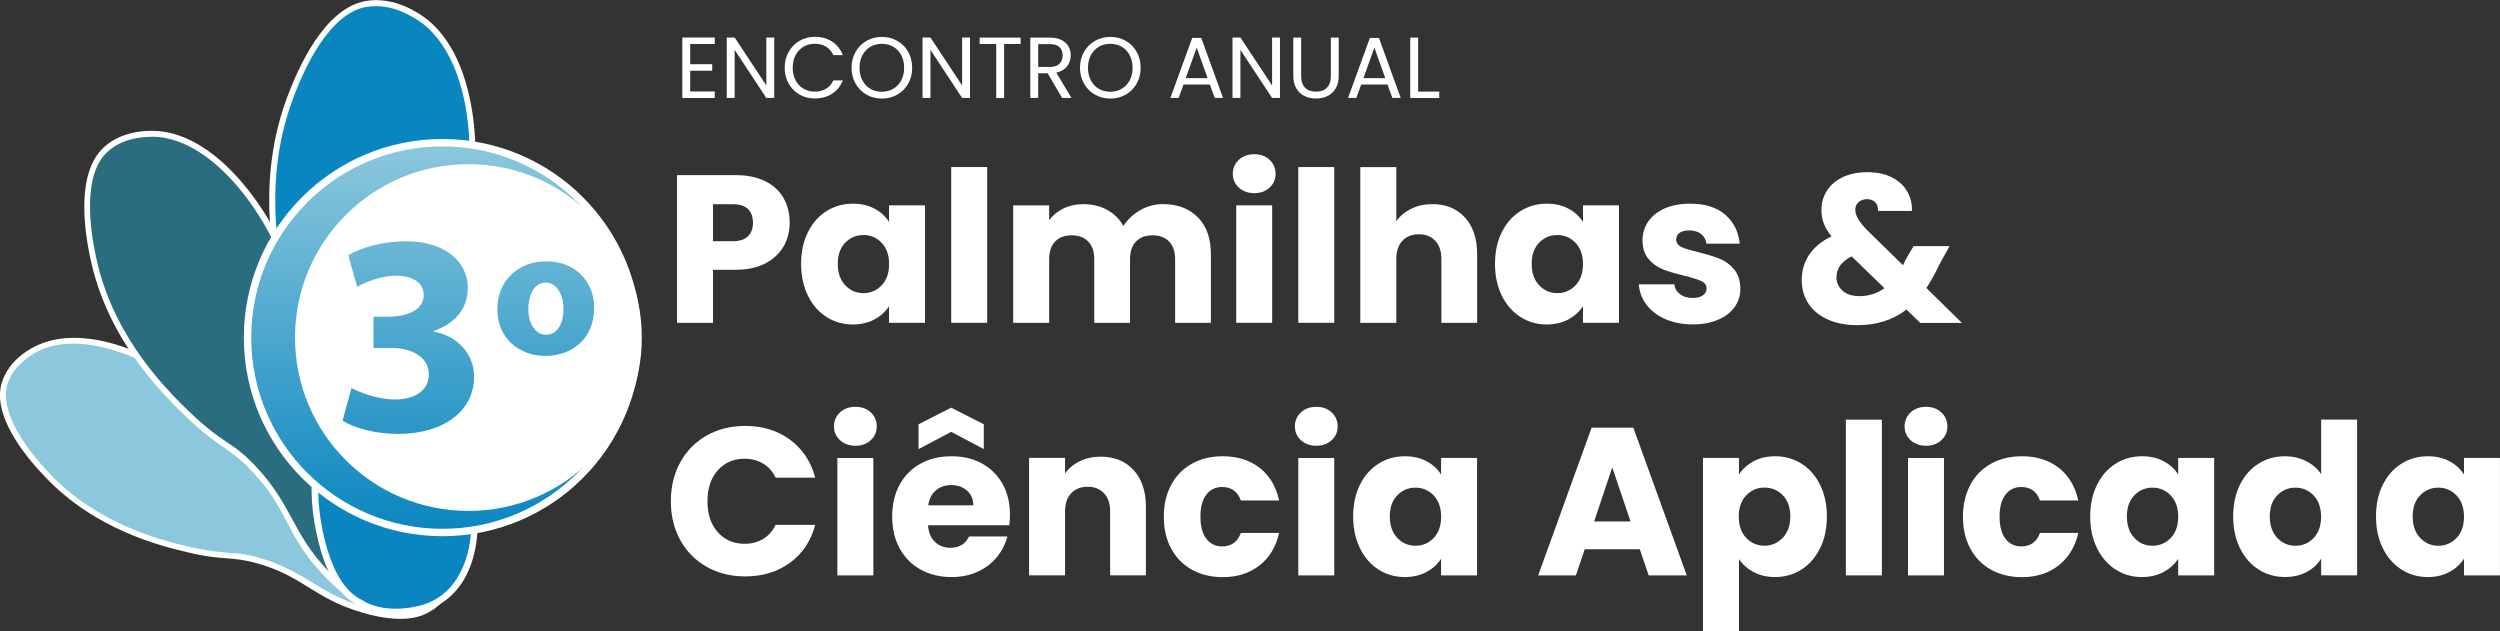<?xml version="1.0" encoding="UTF-8"?>
<svg id="Layer_2" data-name="Layer 2" xmlns="http://www.w3.org/2000/svg" xmlns:xlink="http://www.w3.org/1999/xlink" viewBox="0 0 506.67 127.96">
  <rect x="0" y="0" width="506.67" height="127.96" fill="#333333" stroke="none"/>
  <defs>
    <style>
      .cls-1 {
        fill: #fff;
      }

      .cls-2 {
        fill: #8cc8dd;
      }

      .cls-3 {
        fill: #0986bf;
      }

      .cls-4 {
        fill: #296d7f;
      }

      .cls-5 {
        fill: url(#linear-gradient);
        stroke: #fff;
        stroke-miterlimit: 10;
        stroke-width: 1.5px;
      }
    </style>
    <linearGradient id="linear-gradient" x1="89.67" y1="28.92" x2="89.67" y2="107.92" gradientUnits="userSpaceOnUse">
      <stop offset="0" stop-color="#8cc8dd"/>
      <stop offset="1" stop-color="#0986bf"/>
    </linearGradient>
  </defs>
  <g id="Layer_1-2" data-name="Layer 1">
    <g>
      <g>
        <path class="cls-1" d="m139.88,8.92v4.09h4.46v1.32h-4.46v4.21h4.98v1.32h-6.58V7.6h6.58v1.32h-4.98Z"/>
        <path class="cls-1" d="m156.91,19.85h-1.6l-6.42-9.74v9.74h-1.6V7.6h1.6l6.42,9.72V7.6h1.6v12.25Z"/>
        <path class="cls-1" d="m159.84,10.51c.54-.95,1.27-1.7,2.2-2.24s1.96-.81,3.1-.81c1.33,0,2.5.32,3.49.97.99.64,1.72,1.56,2.18,2.74h-1.91c-.34-.74-.83-1.3-1.47-1.7s-1.4-.6-2.29-.6-1.62.2-2.3.6-1.21.96-1.6,1.69c-.39.73-.58,1.59-.58,2.57s.19,1.82.58,2.55c.39.73.92,1.3,1.6,1.69s1.45.6,2.3.6,1.65-.2,2.29-.59,1.13-.96,1.47-1.69h1.91c-.46,1.17-1.18,2.07-2.18,2.71s-2.16.96-3.49.96c-1.14,0-2.17-.27-3.1-.8s-1.66-1.27-2.2-2.22c-.54-.95-.81-2.02-.81-3.21s.27-2.27.81-3.22Z"/>
        <path class="cls-1" d="m175.62,19.18c-.94-.53-1.68-1.28-2.22-2.23-.54-.95-.82-2.03-.82-3.22s.27-2.27.82-3.22c.54-.95,1.28-1.7,2.22-2.23.94-.53,1.97-.8,3.11-.8s2.19.27,3.12.8c.94.53,1.67,1.27,2.21,2.22.54.95.81,2.02.81,3.23s-.27,2.28-.81,3.23c-.54.95-1.28,1.69-2.21,2.22-.94.53-1.98.8-3.12.8s-2.17-.27-3.11-.8Zm5.41-1.18c.68-.4,1.22-.97,1.62-1.7s.59-1.59.59-2.56-.2-1.84-.59-2.57c-.39-.73-.93-1.3-1.61-1.69s-1.45-.6-2.32-.6-1.64.2-2.32.6-1.21.96-1.61,1.69c-.39.73-.59,1.59-.59,2.57s.2,1.83.59,2.56c.39.74.93,1.31,1.61,1.7.68.4,1.45.6,2.31.6s1.62-.2,2.31-.6Z"/>
        <path class="cls-1" d="m196.59,19.85h-1.6l-6.42-9.74v9.74h-1.6V7.6h1.6l6.42,9.72V7.6h1.6v12.25Z"/>
        <path class="cls-1" d="m206.84,7.62v1.3h-3.34v10.94h-1.6v-10.94h-3.35v-1.3h8.28Z"/>
        <path class="cls-1" d="m215.25,19.85l-2.91-5h-1.93v5h-1.6V7.62h3.95c.92,0,1.71.16,2.34.47.64.32,1.11.74,1.43,1.28.32.54.47,1.15.47,1.84,0,.84-.24,1.59-.73,2.23-.49.64-1.21,1.07-2.19,1.28l3.07,5.13h-1.91Zm-4.84-6.28h2.35c.87,0,1.52-.21,1.95-.64s.65-1,.65-1.71-.21-1.29-.64-1.68-1.08-.6-1.96-.6h-2.35v4.63Z"/>
        <path class="cls-1" d="m221.92,19.18c-.94-.53-1.68-1.28-2.22-2.23-.54-.95-.82-2.03-.82-3.22s.27-2.27.82-3.22c.54-.95,1.28-1.7,2.22-2.23.94-.53,1.97-.8,3.11-.8s2.19.27,3.12.8c.94.53,1.67,1.27,2.21,2.22.54.95.81,2.02.81,3.23s-.27,2.28-.81,3.23c-.54.95-1.28,1.69-2.21,2.22-.94.53-1.98.8-3.12.8s-2.17-.27-3.11-.8Zm5.41-1.18c.68-.4,1.22-.97,1.62-1.7s.59-1.59.59-2.56-.2-1.84-.59-2.57c-.39-.73-.93-1.3-1.61-1.69s-1.45-.6-2.32-.6-1.64.2-2.32.6-1.21.96-1.61,1.69c-.39.73-.59,1.59-.59,2.57s.2,1.83.59,2.56c.39.74.93,1.31,1.61,1.7.68.4,1.45.6,2.31.6s1.62-.2,2.31-.6Z"/>
        <path class="cls-1" d="m245.2,17.13h-5.34l-.98,2.72h-1.68l4.42-12.16h1.84l4.41,12.16h-1.69l-.98-2.72Zm-.46-1.3l-2.21-6.18-2.21,6.18h4.42Z"/>
        <path class="cls-1" d="m259.41,19.85h-1.6l-6.42-9.74v9.74h-1.6V7.6h1.6l6.42,9.72V7.6h1.6v12.25Z"/>
        <path class="cls-1" d="m263.7,7.62v7.74c0,1.09.27,1.9.8,2.42.53.53,1.27.79,2.22.79s1.67-.26,2.2-.79c.53-.53.8-1.33.8-2.42v-7.74h1.6v7.72c0,1.02-.2,1.88-.61,2.57-.41.7-.96,1.21-1.66,1.55-.7.34-1.48.51-2.34.51s-1.65-.17-2.34-.51c-.7-.34-1.25-.86-1.65-1.55-.4-.7-.61-1.55-.61-2.57v-7.72h1.6Z"/>
        <path class="cls-1" d="m281.21,17.13h-5.34l-.98,2.72h-1.68l4.42-12.16h1.84l4.41,12.16h-1.69l-.98-2.72Zm-.46-1.3l-2.21-6.18-2.21,6.18h4.42Z"/>
        <path class="cls-1" d="m287.41,18.56h4.28v1.3h-5.88V7.62h1.6v10.94Z"/>
      </g>
      <g>
        <path class="cls-1" d="m158.83,49.88c-.8,1.44-2.02,2.59-3.67,3.48-1.65.88-3.7,1.32-6.14,1.32h-4.52v10.75h-7.29v-29.94h11.82c2.39,0,4.41.41,6.06,1.24,1.65.82,2.89,1.96,3.71,3.41.82,1.45,1.24,3.11,1.24,4.99,0,1.73-.4,3.32-1.19,4.76Zm-7.25-1.98c.68-.65,1.02-1.58,1.02-2.77s-.34-2.12-1.02-2.77c-.68-.65-1.72-.98-3.11-.98h-3.97v7.51h3.97c1.39,0,2.43-.33,3.11-.98Z"/>
        <path class="cls-1" d="m163.75,47.04c.92-1.85,2.18-3.27,3.77-4.27,1.59-.99,3.37-1.49,5.33-1.49,1.68,0,3.15.34,4.41,1.02,1.26.68,2.24,1.58,2.92,2.69v-3.37h7.29v23.8h-7.29v-3.37c-.71,1.11-1.7,2-2.96,2.69-1.27.68-2.74,1.02-4.41,1.02-1.93,0-3.7-.5-5.29-1.51-1.59-1.01-2.85-2.45-3.77-4.31s-1.39-4.02-1.39-6.46.46-4.59,1.39-6.44Zm14.93,2.17c-1.01-1.05-2.24-1.58-3.69-1.58s-2.68.52-3.69,1.56c-1.01,1.04-1.51,2.47-1.51,4.29s.5,3.26,1.51,4.33c1.01,1.07,2.24,1.6,3.69,1.6s2.68-.53,3.69-1.58c1.01-1.05,1.51-2.49,1.51-4.31s-.51-3.26-1.51-4.31Z"/>
        <path class="cls-1" d="m200.07,33.86v31.56h-7.29v-31.56h7.29Z"/>
        <path class="cls-1" d="m242.79,44.06c1.75,1.79,2.62,4.28,2.62,7.46v13.91h-7.25v-12.92c0-1.54-.41-2.72-1.22-3.56s-1.93-1.26-3.35-1.26-2.54.42-3.35,1.26-1.22,2.03-1.22,3.56v12.92h-7.25v-12.92c0-1.54-.41-2.72-1.22-3.56s-1.93-1.26-3.35-1.26-2.54.42-3.35,1.26-1.22,2.03-1.22,3.56v12.92h-7.29v-23.8h7.29v2.99c.74-.99,1.71-1.78,2.9-2.37,1.19-.58,2.54-.87,4.05-.87,1.79,0,3.39.38,4.8,1.15,1.41.77,2.51,1.86,3.31,3.28.82-1.31,1.95-2.37,3.37-3.2,1.42-.82,2.97-1.24,4.65-1.24,2.96,0,5.31.9,7.06,2.69Z"/>
        <path class="cls-1" d="m251.07,38.02c-.81-.75-1.22-1.68-1.22-2.79s.4-2.08,1.22-2.84c.81-.75,1.86-1.13,3.14-1.13s2.28.38,3.09,1.13,1.22,1.7,1.22,2.84-.41,2.04-1.22,2.79c-.81.75-1.84,1.13-3.09,1.13s-2.32-.38-3.14-1.13Zm6.76,3.6v23.8h-7.29v-23.8h7.29Z"/>
        <path class="cls-1" d="m270.41,33.86v31.56h-7.29v-31.56h7.29Z"/>
        <path class="cls-1" d="m296.9,44.08c1.65,1.81,2.47,4.29,2.47,7.44v13.91h-7.25v-12.92c0-1.59-.41-2.83-1.24-3.71-.82-.88-1.93-1.32-3.33-1.32s-2.5.44-3.33,1.32c-.82.88-1.24,2.12-1.24,3.71v12.92h-7.29v-31.56h7.29v10.96c.74-1.05,1.75-1.89,3.03-2.52s2.72-.94,4.31-.94c2.73,0,4.92.9,6.57,2.71Z"/>
        <path class="cls-1" d="m304.38,47.04c.92-1.85,2.18-3.27,3.78-4.27,1.59-.99,3.37-1.49,5.33-1.49,1.68,0,3.15.34,4.41,1.02,1.27.68,2.24,1.58,2.92,2.69v-3.37h7.29v23.8h-7.29v-3.37c-.71,1.11-1.7,2-2.96,2.69-1.27.68-2.74,1.02-4.41,1.02-1.93,0-3.7-.5-5.29-1.51-1.59-1.01-2.85-2.45-3.78-4.31s-1.39-4.02-1.39-6.46.46-4.59,1.39-6.44Zm14.93,2.17c-1.01-1.05-2.24-1.58-3.69-1.58s-2.68.52-3.69,1.56c-1.01,1.04-1.51,2.47-1.51,4.29s.5,3.26,1.51,4.33c1.01,1.07,2.24,1.6,3.69,1.6s2.68-.53,3.69-1.58c1.01-1.05,1.51-2.49,1.51-4.31s-.51-3.26-1.51-4.31Z"/>
        <path class="cls-1" d="m337.55,64.7c-1.62-.71-2.9-1.68-3.84-2.92-.94-1.24-1.46-2.62-1.58-4.16h7.21c.09.82.47,1.49,1.15,2,.68.51,1.52.77,2.52.77.91,0,1.61-.18,2.11-.53.5-.36.75-.82.75-1.39,0-.68-.36-1.19-1.07-1.51-.71-.33-1.86-.69-3.46-1.09-1.71-.4-3.13-.82-4.27-1.26-1.14-.44-2.12-1.14-2.94-2.09-.82-.95-1.24-2.24-1.24-3.86,0-1.37.38-2.61,1.13-3.73.75-1.12,1.86-2.01,3.33-2.67,1.46-.65,3.21-.98,5.22-.98,2.99,0,5.34.74,7.06,2.22,1.72,1.48,2.71,3.44,2.96,5.89h-6.74c-.11-.82-.48-1.48-1.09-1.96-.61-.48-1.41-.73-2.41-.73-.85,0-1.51.16-1.96.49s-.68.77-.68,1.34c0,.68.36,1.19,1.09,1.54.73.34,1.86.68,3.39,1.02,1.76.46,3.2.9,4.31,1.34,1.11.44,2.08,1.15,2.92,2.13.84.98,1.27,2.3,1.3,3.94,0,1.39-.39,2.64-1.17,3.73-.78,1.09-1.9,1.95-3.37,2.58-1.46.62-3.16.94-5.1.94-2.08,0-3.92-.36-5.54-1.07Z"/>
        <path class="cls-1" d="m389.16,65.43l-2.77-2.69c-2.76,2.11-6.06,3.16-9.9,3.16-2.3,0-4.31-.38-6.01-1.13s-3.02-1.82-3.94-3.2c-.92-1.38-1.39-2.99-1.39-4.84s.5-3.58,1.51-5.1c1.01-1.52,2.52-2.77,4.54-3.73-.74-.91-1.27-1.78-1.58-2.62-.31-.84-.47-1.76-.47-2.75,0-1.42.37-2.72,1.11-3.88.74-1.17,1.81-2.08,3.22-2.75,1.41-.67,3.08-1,5.01-1s3.63.36,4.99,1.07c1.37.71,2.39,1.66,3.07,2.86.68,1.19.99,2.5.94,3.92h-6.87c.03-.77-.16-1.36-.58-1.77-.41-.41-.96-.62-1.64-.62s-1.25.2-1.71.6c-.46.4-.68.91-.68,1.54s.19,1.22.58,1.88c.38.65.99,1.41,1.81,2.26l7.29,7.12c.06-.14.13-.31.23-.51.1-.2.21-.43.32-.68l1.58-2.69h7.29l-2.05,3.71c-.77,1.68-1.65,3.27-2.64,4.78l7.21,7.08h-8.49Zm-7.25-7.04l-6.65-6.44c-2.05,1.05-3.07,2.47-3.07,4.27,0,1.08.42,1.98,1.26,2.71s1.97,1.09,3.39,1.09c1.9,0,3.6-.54,5.08-1.62Z"/>
        <path class="cls-1" d="m137.88,93.68c1.28-2.32,3.06-4.12,5.35-5.42,2.29-1.29,4.88-1.94,7.78-1.94,3.55,0,6.6.94,9.13,2.81,2.53,1.88,4.22,4.44,5.08,7.68h-8.02c-.6-1.25-1.44-2.2-2.54-2.86-1.09-.65-2.34-.98-3.73-.98-2.25,0-4.07.78-5.46,2.35-1.39,1.56-2.09,3.65-2.09,6.27s.7,4.71,2.09,6.27c1.39,1.56,3.21,2.35,5.46,2.35,1.39,0,2.64-.33,3.73-.98,1.09-.65,1.94-1.61,2.54-2.86h8.02c-.85,3.24-2.55,5.79-5.08,7.66-2.53,1.86-5.57,2.79-9.13,2.79-2.9,0-5.5-.65-7.78-1.94-2.29-1.29-4.07-3.09-5.35-5.4-1.28-2.3-1.92-4.93-1.92-7.89s.64-5.59,1.92-7.91Z"/>
        <path class="cls-1" d="m170.24,89.21c-.81-.75-1.22-1.68-1.22-2.79s.4-2.08,1.22-2.84c.81-.75,1.86-1.13,3.14-1.13s2.28.38,3.09,1.13,1.22,1.7,1.22,2.84-.41,2.04-1.22,2.79c-.81.75-1.84,1.13-3.09,1.13s-2.32-.38-3.14-1.13Zm6.76,3.61v23.8h-7.29v-23.8h7.29Z"/>
        <path class="cls-1" d="m204.59,106.46h-16.51c.11,1.48.59,2.61,1.43,3.39.84.78,1.87,1.17,3.09,1.17,1.82,0,3.08-.77,3.8-2.3h7.76c-.4,1.56-1.12,2.97-2.15,4.22-1.04,1.25-2.34,2.23-3.9,2.94-1.56.71-3.31,1.07-5.25,1.07-2.33,0-4.41-.5-6.23-1.49-1.82-.99-3.24-2.42-4.27-4.27-1.02-1.85-1.54-4.01-1.54-6.48s.5-4.63,1.51-6.48c1.01-1.85,2.42-3.27,4.24-4.27,1.82-1,3.91-1.49,6.27-1.49s4.35.48,6.14,1.45c1.79.97,3.19,2.35,4.2,4.14,1.01,1.79,1.51,3.88,1.51,6.27,0,.68-.04,1.39-.13,2.13Zm-11.82-18.94l-6.61,3.5v-5.03l6.61-3.37,6.61,3.37v5.03l-6.61-3.5Zm4.48,14.89c0-1.25-.43-2.25-1.28-2.99-.85-.74-1.92-1.11-3.2-1.11s-2.25.36-3.09,1.07c-.84.71-1.36,1.72-1.56,3.03h9.13Z"/>
        <path class="cls-1" d="m229.74,95.26c1.66,1.81,2.5,4.29,2.5,7.44v13.9h-7.25v-12.92c0-1.59-.41-2.83-1.24-3.71-.83-.88-1.93-1.32-3.33-1.32s-2.5.44-3.33,1.32-1.24,2.12-1.24,3.71v12.92h-7.29v-23.8h7.29v3.16c.74-1.05,1.73-1.88,2.99-2.49,1.25-.61,2.66-.92,4.22-.92,2.79,0,5.01.9,6.68,2.71Z"/>
        <path class="cls-1" d="m237.37,98.23c1.01-1.85,2.42-3.27,4.22-4.27,1.81-1,3.87-1.49,6.21-1.49,2.99,0,5.48.78,7.49,2.35,2,1.56,3.32,3.77,3.95,6.61h-7.76c-.65-1.82-1.92-2.73-3.8-2.73-1.34,0-2.4.52-3.2,1.56-.8,1.04-1.19,2.52-1.19,4.46s.4,3.42,1.19,4.46c.8,1.04,1.86,1.56,3.2,1.56,1.88,0,3.14-.91,3.8-2.73h7.76c-.63,2.79-1.95,4.98-3.97,6.57-2.02,1.59-4.51,2.39-7.46,2.39-2.33,0-4.4-.5-6.21-1.49-1.81-.99-3.21-2.42-4.22-4.27-1.01-1.85-1.51-4.01-1.51-6.48s.5-4.63,1.51-6.48Z"/>
        <path class="cls-1" d="m263.65,89.21c-.81-.75-1.22-1.68-1.22-2.79s.4-2.08,1.22-2.84c.81-.75,1.86-1.13,3.14-1.13s2.28.38,3.09,1.13,1.22,1.7,1.22,2.84-.41,2.04-1.22,2.79c-.81.75-1.84,1.13-3.09,1.13s-2.32-.38-3.14-1.13Zm6.76,3.61v23.8h-7.29v-23.8h7.29Z"/>
        <path class="cls-1" d="m275.63,98.23c.92-1.85,2.18-3.27,3.77-4.27,1.59-1,3.37-1.49,5.33-1.49,1.68,0,3.15.34,4.41,1.02,1.26.68,2.24,1.58,2.92,2.69v-3.37h7.29v23.8h-7.29v-3.37c-.71,1.11-1.7,2-2.96,2.69-1.27.68-2.74,1.02-4.41,1.02-1.93,0-3.7-.5-5.29-1.51-1.59-1.01-2.85-2.45-3.77-4.31s-1.39-4.02-1.39-6.46.46-4.59,1.39-6.44Zm14.93,2.18c-1.01-1.05-2.24-1.58-3.69-1.58s-2.68.52-3.69,1.56c-1.01,1.04-1.51,2.47-1.51,4.29s.5,3.26,1.51,4.33c1.01,1.07,2.24,1.6,3.69,1.6s2.68-.53,3.69-1.58c1.01-1.05,1.51-2.49,1.51-4.31s-.51-3.25-1.51-4.31Z"/>
        <path class="cls-1" d="m332.34,111.32h-11.17l-1.79,5.29h-7.64l10.83-29.94h8.45l10.83,29.94h-7.72l-1.79-5.29Zm-1.88-5.63l-3.71-10.96-3.67,10.96h7.38Z"/>
        <path class="cls-1" d="m355.37,93.49c1.25-.68,2.72-1.02,4.39-1.02,1.96,0,3.74.5,5.33,1.49,1.59.99,2.85,2.42,3.77,4.27.92,1.85,1.39,4,1.39,6.44s-.46,4.6-1.39,6.46-2.18,3.3-3.77,4.31c-1.59,1.01-3.37,1.51-5.33,1.51-1.65,0-3.11-.34-4.37-1.02-1.27-.68-2.25-1.56-2.96-2.64v14.67h-7.29v-35.15h7.29v3.37c.71-1.11,1.69-2,2.94-2.69Zm5.95,6.89c-1.01-1.04-2.25-1.56-3.73-1.56s-2.68.53-3.69,1.58c-1.01,1.05-1.51,2.49-1.51,4.31s.5,3.26,1.51,4.31c1.01,1.05,2.24,1.58,3.69,1.58s2.69-.53,3.71-1.6c1.02-1.07,1.54-2.51,1.54-4.33s-.51-3.25-1.51-4.29Z"/>
        <path class="cls-1" d="m381.39,85.05v31.56h-7.29v-31.56h7.29Z"/>
        <path class="cls-1" d="m387.22,89.21c-.81-.75-1.22-1.68-1.22-2.79s.41-2.08,1.22-2.84c.81-.75,1.86-1.13,3.14-1.13s2.28.38,3.09,1.13,1.22,1.7,1.22,2.84-.4,2.04-1.22,2.79c-.81.75-1.84,1.13-3.09,1.13s-2.32-.38-3.14-1.13Zm6.76,3.61v23.8h-7.29v-23.8h7.29Z"/>
        <path class="cls-1" d="m399.33,98.23c1.01-1.85,2.42-3.27,4.22-4.27,1.81-1,3.87-1.49,6.21-1.49,2.99,0,5.48.78,7.49,2.35,2,1.56,3.32,3.77,3.95,6.61h-7.76c-.65-1.82-1.92-2.73-3.8-2.73-1.34,0-2.4.52-3.2,1.56-.8,1.04-1.19,2.52-1.19,4.46s.4,3.42,1.19,4.46c.8,1.04,1.86,1.56,3.2,1.56,1.88,0,3.14-.91,3.8-2.73h7.76c-.63,2.79-1.95,4.98-3.97,6.57-2.02,1.59-4.51,2.39-7.46,2.39-2.33,0-4.4-.5-6.21-1.49-1.81-.99-3.21-2.42-4.22-4.27-1.01-1.85-1.51-4.01-1.51-6.48s.51-4.63,1.51-6.48Z"/>
        <path class="cls-1" d="m425.01,98.23c.92-1.85,2.18-3.27,3.78-4.27,1.59-1,3.37-1.49,5.33-1.49,1.68,0,3.15.34,4.41,1.02,1.27.68,2.24,1.58,2.92,2.69v-3.37h7.29v23.8h-7.29v-3.37c-.71,1.11-1.7,2-2.96,2.69-1.27.68-2.74,1.02-4.41,1.02-1.93,0-3.7-.5-5.29-1.51-1.59-1.01-2.85-2.45-3.78-4.31-.92-1.86-1.39-4.02-1.39-6.46s.46-4.59,1.39-6.44Zm14.93,2.18c-1.01-1.05-2.24-1.58-3.69-1.58s-2.68.52-3.69,1.56c-1.01,1.04-1.51,2.47-1.51,4.29s.51,3.26,1.51,4.33c1.01,1.07,2.24,1.6,3.69,1.6s2.68-.53,3.69-1.58c1.01-1.05,1.51-2.49,1.51-4.31s-.51-3.25-1.51-4.31Z"/>
        <path class="cls-1" d="m453.97,98.23c.92-1.85,2.18-3.27,3.78-4.27,1.59-1,3.37-1.49,5.33-1.49,1.56,0,2.99.33,4.29.98,1.29.65,2.31,1.54,3.05,2.64v-11.05h7.29v31.56h-7.29v-3.41c-.68,1.14-1.66,2.05-2.92,2.73-1.27.68-2.74,1.02-4.41,1.02-1.96,0-3.74-.5-5.33-1.51-1.59-1.01-2.85-2.45-3.78-4.31-.92-1.86-1.39-4.02-1.39-6.46s.46-4.59,1.39-6.44Zm14.93,2.18c-1.01-1.05-2.24-1.58-3.69-1.58s-2.68.52-3.69,1.56c-1.01,1.04-1.51,2.47-1.51,4.29s.51,3.26,1.51,4.33c1.01,1.07,2.24,1.6,3.69,1.6s2.68-.53,3.69-1.58c1.01-1.05,1.51-2.49,1.51-4.31s-.51-3.25-1.51-4.31Z"/>
        <path class="cls-1" d="m482.93,98.23c.92-1.85,2.18-3.27,3.78-4.27,1.59-1,3.37-1.49,5.33-1.49,1.68,0,3.15.34,4.41,1.02,1.27.68,2.24,1.58,2.92,2.69v-3.37h7.29v23.8h-7.29v-3.37c-.71,1.11-1.7,2-2.96,2.69-1.27.68-2.74,1.02-4.41,1.02-1.93,0-3.7-.5-5.29-1.51-1.59-1.01-2.85-2.45-3.78-4.31-.92-1.86-1.39-4.02-1.39-6.46s.46-4.59,1.39-6.44Zm14.93,2.18c-1.01-1.05-2.24-1.58-3.69-1.58s-2.68.52-3.69,1.56c-1.01,1.04-1.51,2.47-1.51,4.29s.51,3.26,1.51,4.33c1.01,1.07,2.24,1.6,3.69,1.6s2.68-.53,3.69-1.58c1.01-1.05,1.51-2.49,1.51-4.31s-.51-3.25-1.51-4.31Z"/>
      </g>
    </g>
    <g>
      <g>
        <g id="frente">
          <path class="cls-2" d="m92.25,115.73c-.3.91-1.51,4.84-4.62,7.04-1.06.76-3.93,3.63-13.77.91-9.08-2.5-11.43-6.51-19.22-9.23-7.34-2.57-7.95-.91-16.72-3.03-5.45-1.29-18.54-4.54-28.45-15.13-3.63-3.86-10.44-12.18-8.47-18.54,1.44-4.69,6.36-6.96,7.04-7.26,10.74-4.77,28.15,4.24,35.19,12.49,1.14,1.36,5.07,6.36,11.8,9.61,1.21.61,8.47,2.8,17.33,4.31,17.18,3.03,22.17,11.65,19.9,18.84h0Z"/>
          <path class="cls-1" d="m81.12,125.42c-1.89,0-4.39-.3-7.49-1.21-5.07-1.44-8.1-3.33-11.05-5.15-2.42-1.51-4.77-2.95-8.17-4.16-3.93-1.36-5.83-1.51-8.25-1.74-2.04-.15-4.39-.3-8.4-1.29-5.07-1.21-18.54-4.46-28.75-15.36-4.09-4.24-10.67-12.49-8.63-18.99,1.44-4.69,5.98-7.04,7.42-7.64,11.2-4.99,28.75,4.16,35.87,12.71l.23.23c1.44,1.66,5.15,6.2,11.35,9.23.98.45,8.02,2.65,17.18,4.31,12.11,2.12,17.18,6.73,19.3,10.22,1.44,2.35,1.97,4.84,1.59,7.42l.23-.23-.68,2.27c-.98,3.33-2.72,5.83-4.84,7.34-.08.08-.15.08-.23.15-.98.61-2.72,1.89-6.66,1.89h0ZM14.84,69.65c-2.35,0-4.62.38-6.58,1.29-1.21.53-5.45,2.72-6.73,6.89-1.82,5.9,4.39,13.77,8.32,17.93,9.99,10.67,23.15,13.77,28.15,14.98,3.93.91,6.2,1.14,8.25,1.29,2.42.15,4.46.3,8.55,1.74,3.56,1.29,6.05,2.8,8.4,4.24,3.03,1.82,5.83,3.63,10.74,4.99,8.85,2.5,11.73.3,13.02-.61.08-.08.23-.15.3-.23,1.74-1.21,3.18-3.33,4.16-5.98l.23-.68c.91-2.88.53-5.83-1.06-8.47-1.97-3.25-6.81-7.64-18.46-9.69-9.16-1.59-16.27-3.86-17.48-4.39-6.43-3.18-10.44-7.95-11.8-9.53l-.23-.23c-5.37-6.36-17.71-13.54-27.77-13.54h0Z"/>
        </g>
        <g id="frente-2">
          <path class="cls-4" d="m88.92,119.37c-.83.68-4.24,3.86-8.47,4.24-1.44.08-5.9,1.36-14-6.96-7.42-7.64-7.49-12.86-13.47-19.98-5.68-6.66-7.26-5.45-14.6-12.41-4.54-4.39-15.51-14.98-19.22-30.95-1.36-5.83-3.33-17.78,2.27-22.93,4.09-3.78,10.22-3.18,10.97-3.1,13.24,1.44,25.12,20.13,27.24,32.16.38,1.97,1.36,9.08,6.05,16.12.83,1.21,6.66,7.49,14.45,14.07,15.13,12.64,15.13,23.91,8.78,29.74h0Z"/>
          <path class="cls-1" d="m78.7,124.28c-2.35,0-6.51-.91-12.71-7.26-4.16-4.24-6.05-7.79-7.87-11.27-1.51-2.88-2.95-5.6-5.68-8.7-3.03-3.56-4.84-4.77-7.04-6.36-1.89-1.29-4.09-2.8-7.49-6.05-4.24-4.09-15.59-14.91-19.37-31.25-1.51-6.58-3.18-18.31,2.5-23.53,4.31-4.01,10.74-3.33,11.5-3.25,13.47,1.44,25.65,20.66,27.77,32.69l.08.38c.45,2.42,1.51,8.93,5.9,15.51.68,1.06,6.28,7.19,14.3,13.92,10.59,8.93,12.94,16.27,13.02,20.88.08,3.86-1.36,7.26-4.24,9.84l-.98.91v-.08c-2.65,2.12-5.22,3.33-7.79,3.48-.08,0-.23,0-.3.08-.53.08-.98.08-1.59.08h0ZM30.73,27.73c-2.19,0-6.05.38-8.93,3.03-5.22,4.77-3.56,16.04-2.12,22.32,3.71,16.04,14.83,26.64,18.99,30.65,3.33,3.18,5.45,4.62,7.34,5.9,2.27,1.51,4.16,2.88,7.34,6.58,2.72,3.25,4.31,6.13,5.83,8.93,1.82,3.33,3.63,6.81,7.72,10.97,7.26,7.49,11.5,6.96,13.09,6.81.15,0,.3,0,.38-.08,2.65-.23,5.37-1.59,8.1-4.01l.38-.3c2.35-2.27,3.56-5.3,3.48-8.63-.08-4.31-2.35-11.35-12.56-19.98-8.02-6.73-13.7-12.94-14.53-14.23-4.54-6.73-5.68-13.47-6.05-15.97l-.15-.23c-2.04-11.65-13.77-30.27-26.71-31.71-.15,0-.76-.08-1.59-.08h0Zm58.19,91.63l.38.45-.38-.45Z"/>
        </g>
        <g id="frente-3">
          <path class="cls-3" d="m84,123.6c-1.21.23-6.2,1.14-10.37-1.14-1.44-.76-6.28-2.27-8.85-14.76-2.35-11.5.68-16.34-.68-26.56-1.29-9.61-3.56-9.31-6.2-20.2-1.66-6.81-5.52-23.15.53-40.18,2.19-6.2,7.49-18.46,15.74-19.98,6.05-1.06,11.35,3.1,12.11,3.63,11.43,9.16,11.35,33.6,6.2,46.08-.83,2.04-4.16,9.23-3.93,18.54,0,1.66,1.74,10.9,5.07,21.64,6.43,20.81-.23,31.33-9.61,32.92h0Z"/>
          <path class="cls-1" d="m80.14,124.51c-3.18,0-5.45-.76-6.89-1.51-.08-.08-.23-.08-.3-.15-1.89-.91-6.36-3.1-8.85-14.98-1.36-6.43-.98-10.82-.61-15.13.23-3.41.53-6.96-.08-11.5-.68-5.15-1.59-7.34-2.8-10.14-.98-2.35-2.12-4.99-3.33-10.06-1.51-6.28-5.6-23.08.61-40.48,2.5-6.96,7.87-18.84,16.19-20.35,5.98-1.06,11.12,2.65,12.56,3.78,11.65,9.38,11.58,34.35,6.36,46.76l-.15.38c-1.06,2.5-3.93,9.23-3.71,17.93.08,1.66,1.82,11.05,5.07,21.49,4.54,14.53,2.35,22.78-.3,27.09-2.19,3.63-5.6,5.9-9.69,6.58l-.3.08h0c-1.44.15-2.65.23-3.78.23h0Zm3.86-.91l.08.61-.08-.61ZM76.2,1.25c-.61,0-1.29.08-1.97.15-7.64,1.36-12.86,12.86-15.21,19.6-6.05,17.1-2.04,33.6-.53,39.8,1.21,4.92,2.35,7.57,3.33,9.84,1.21,2.8,2.19,5.15,2.88,10.44.61,4.62.3,8.25.08,11.73-.3,4.16-.68,8.55.61,14.76,2.35,11.27,6.58,13.32,8.17,14.15.15.08.3.15.38.23,1.82.98,4.99,1.97,9.99,1.06l.3-.08h0c3.63-.68,6.58-2.72,8.55-5.98,2.5-4.09,4.62-11.96.15-26.03-3.48-11.05-5.07-20.2-5.07-21.79-.15-8.93,2.88-16.04,3.86-18.46l.15-.38c5.07-12.11,5.22-36.32-5.98-45.33-1.21-.91-5.07-3.71-9.69-3.71h0Z"/>
        </g>
      </g>
      <circle class="cls-5" cx="89.67" cy="68.42" r="39.5"/>
      <g>
        <path class="cls-1" d="m110.61,57.27c-2.61,0-3.54,3.02-3.54,5.34,0,2.85,1.34,5.23,3.6,5.23s3.54-2.21,3.54-5.34c0-2.44-1.22-5.23-3.6-5.23Z"/>
        <path class="cls-1" d="m94.93,33.27c-19.41,0-35.14,15.73-35.14,35.14s15.73,35.14,35.14,35.14,35.14-15.73,35.14-35.14-15.73-35.14-35.14-35.14Zm-14.29,54.66c-4.88,0-9-1.28-11.21-2.67l1.8-6.62c1.57.81,5.17,2.32,8.77,2.32,4.59,0,6.91-2.21,6.91-5.05,0-3.72-3.72-5.4-7.61-5.4h-3.6v-6.33h3.43c2.96-.06,6.74-1.16,6.74-4.36,0-2.26-1.86-3.95-5.58-3.95-3.08,0-6.33,1.34-7.9,2.27l-1.8-6.39c2.26-1.45,6.79-2.85,11.67-2.85,8.07,0,12.54,4.24,12.54,9.41,0,4.01-2.26,7.14-6.91,8.77v.12c4.53.81,8.19,4.24,8.19,9.18,0,6.68-5.87,11.56-15.45,11.56Zm29.91-15.8c-5.4,0-9.76-3.66-9.76-9.41s4.12-9.76,9.93-9.76,9.7,4.01,9.7,9.41c0,6.56-4.82,9.76-9.87,9.76Z"/>
      </g>
    </g>
  </g>
</svg>